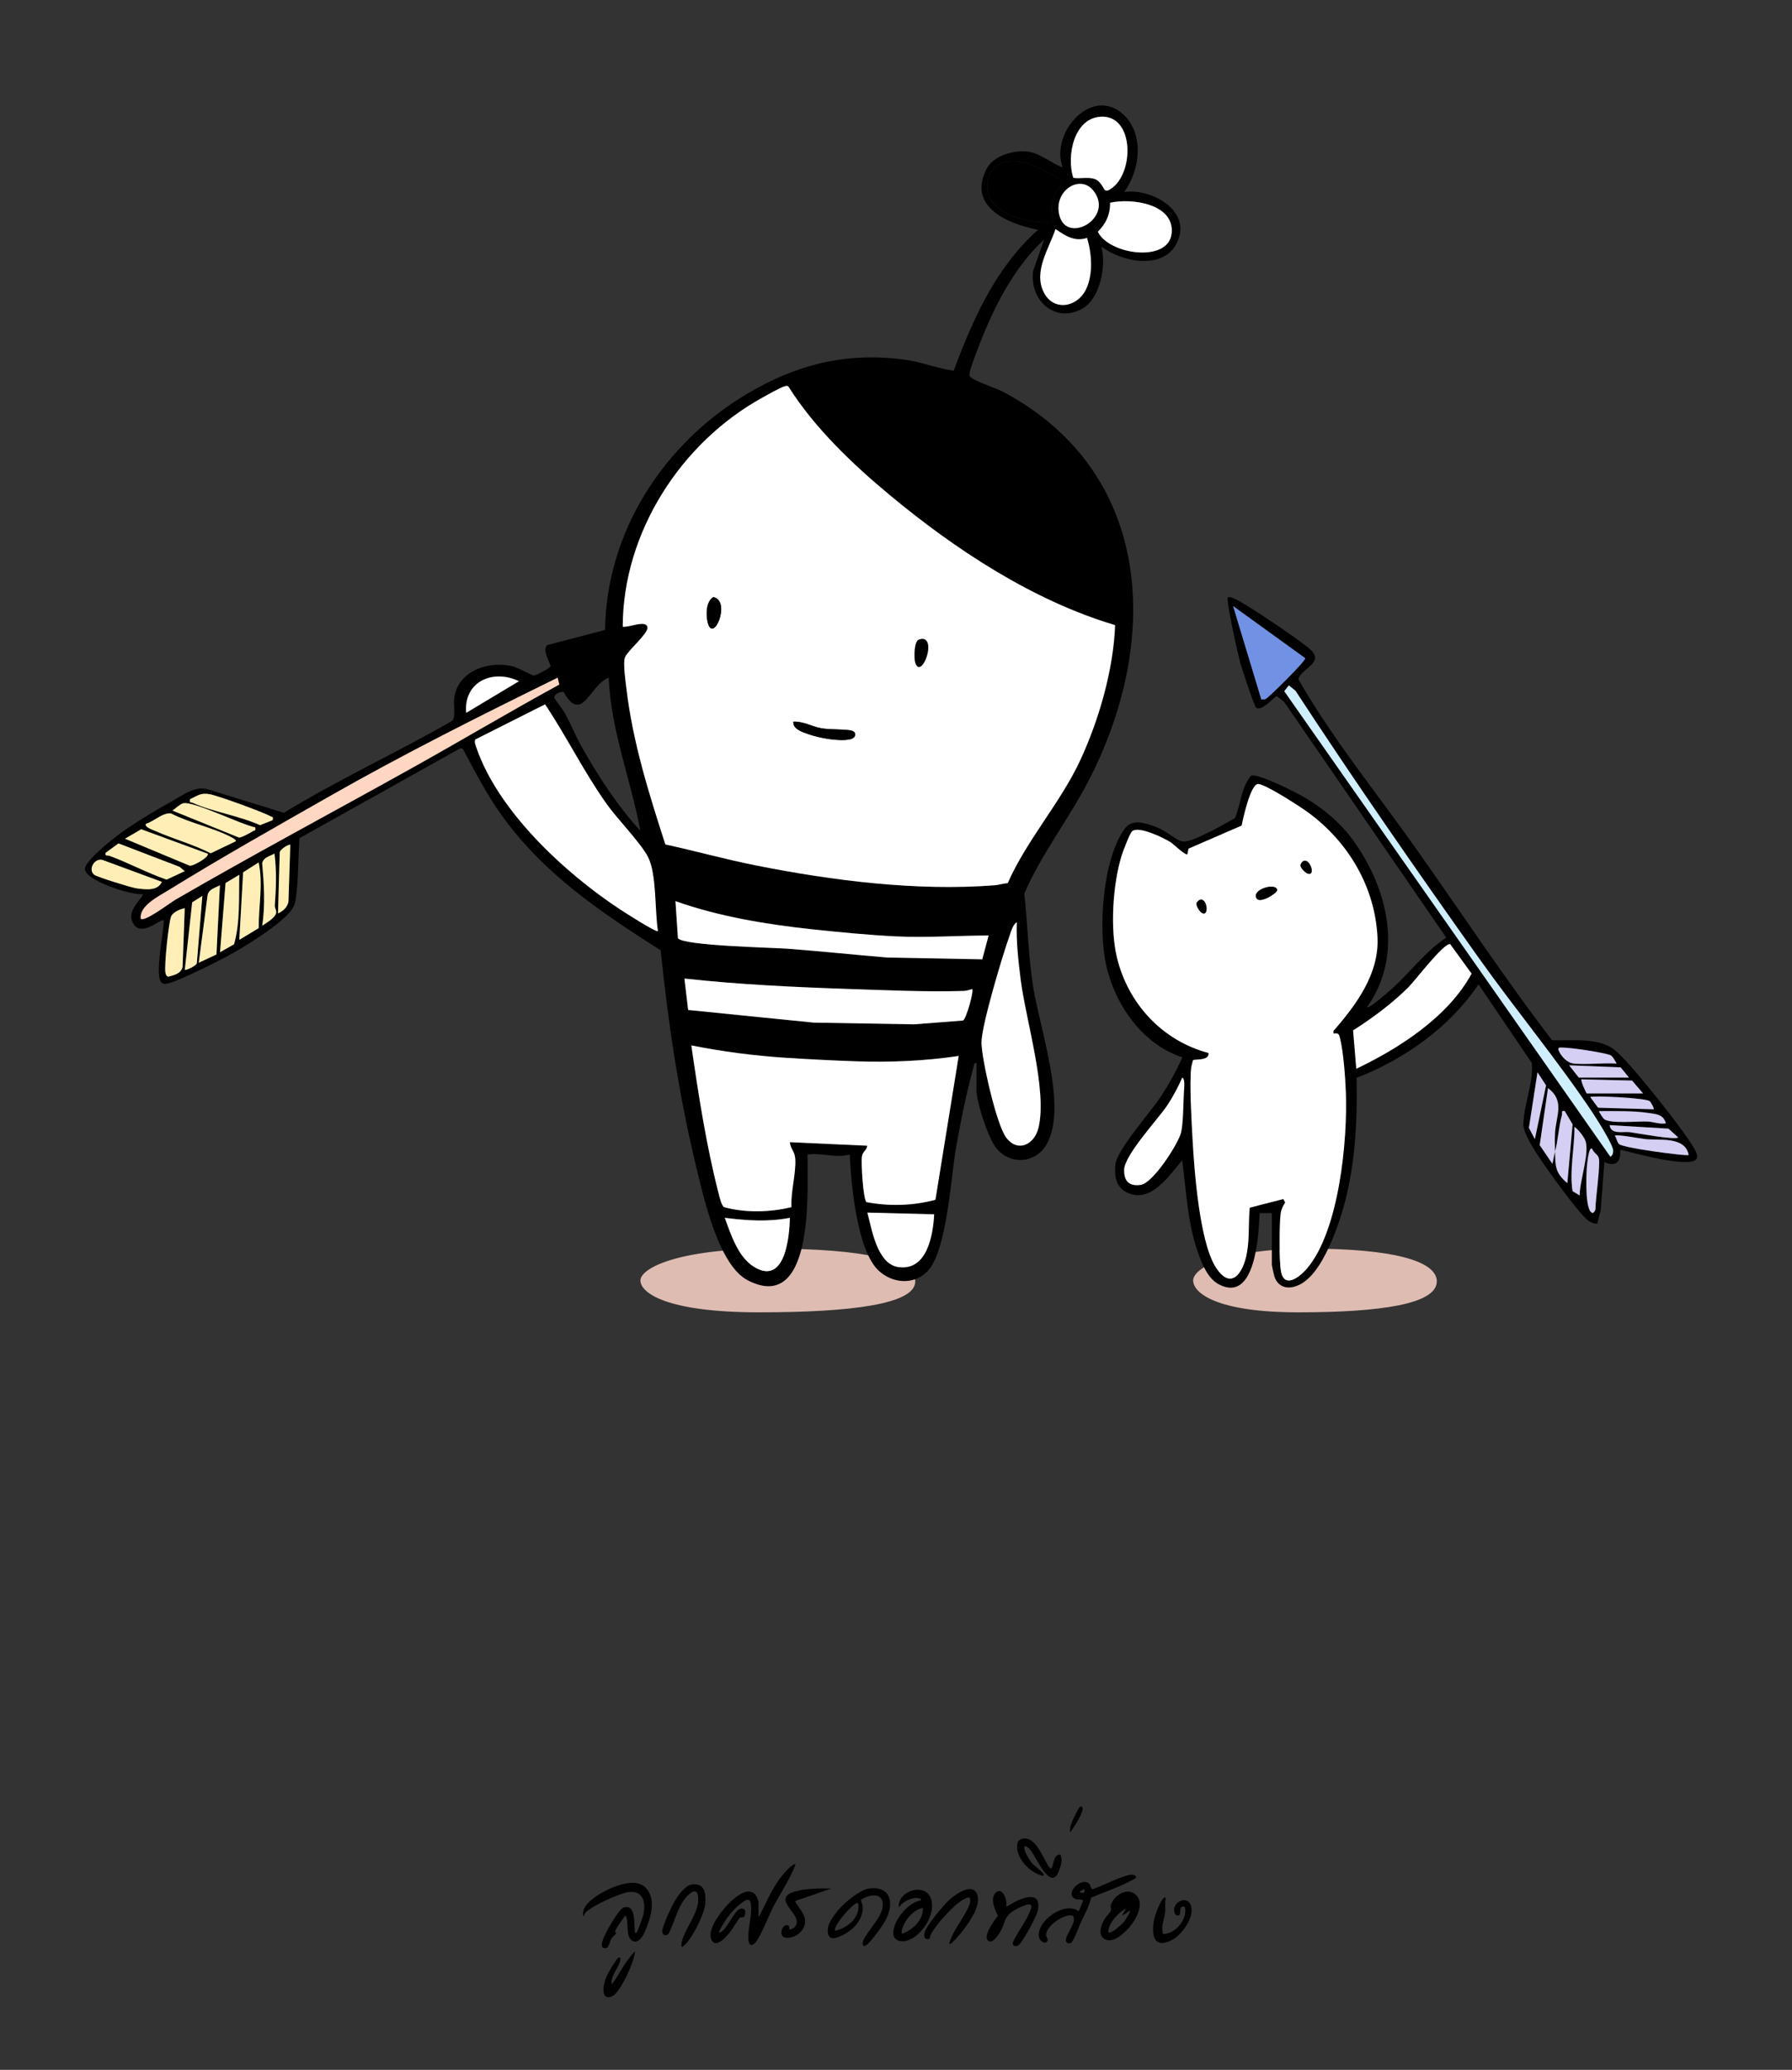 <?xml version="1.0" encoding="UTF-8"?>
<svg id="Layer_1" xmlns="http://www.w3.org/2000/svg" version="1.1" viewBox="0 0 259.39 299.63">
  <rect x="0" y="0" width="259.39" height="299.63" fill="#333333" stroke="none"/>
  <!-- Generator: Adobe Illustrator 29.8.2, SVG Export Plug-In . SVG Version: 2.1.1 Build 3)  -->
  <defs>
    <style>
      .st0 {
        fill: #d4cff3;
      }

      .st1 {
        fill: #fff;
      }

      .st2 {
        fill: #ffd7c2;
      }

      .st3 {
        fill: #dfbcb2;
      }

      .st4 {
        fill: #7191e4;
      }

      .st5 {
        fill: #ffefb7;
      }

      .st6 {
        fill: #cfefff;
      }
    </style>
  </defs>
  <g>
    <path class="st3" d="M207.97,185.51c0,3.26-8.14,4.46-20.04,4.46s-15.22-2.83-15.22-4.61,4.83-4.61,16.74-4.61,18.53,1.71,18.53,4.76Z"/>
    <path class="st3" d="M132.48,185.51c0,3.26-9.18,4.46-22.61,4.46s-17.17-2.83-17.17-4.61,5.45-4.61,18.88-4.61,20.9,1.71,20.9,4.76Z"/>
    <g>
      <path d="M141.32,153.88c-.37-.06-.36.45-.43.71-.99,3.53-1.86,7.87-2.5,11.51-.76,4.29-1.31,15.09-4.18,17.97-1.99,1.99-5.04,1.71-7.02-.13-3.14-2.91-4.02-12.65-4.19-16.82-2,.58-4.05-.28-6.11,0,0,4.1.16,8.23-.58,12.28-.81,4.48-2.87,8.64-8.08,5.93-4.28-2.22-6.42-12.15-7.52-16.68-2.46-10.21-4-20.63-5.08-31.08-8.73-5.57-16.87-11.01-23-19.53-2.17-3.02-3.89-6.37-5.64-9.65l-.34-.08-23.29,13.01c-.22,2.88-.14,6.13-.58,8.97-.09.61-.25.94-.6,1.43-1.5,2.13-7.06,5.53-9.48,6.81-1.45.77-6.94,3.52-8.21,3.77-.35.07-.69.23-1.04,0-1.2-.82.3-7.51.26-9.06-.39-.41-3.68,2.97-4.65-.08-.51-1.6,1.9-3.48,1.59-3.74-1.58.23-8.36-1.96-8.35-3.64,0-1.2,4.12-4.43,5.22-5.22,2.2-1.59,5.16-3.36,7.55-4.68,1.53-.85,3.17-2.16,5.02-1.62l11,3.4c7.91-4.83,16.34-8.7,24.38-13.32.52-.58.15-2.38.27-3.29.53-3.99,5.11-5.49,8.59-4.56.61.16,2.77,1.32,2.93,1.31.32-.03,2.36-1.04,2.43-1.39-.17-.76-1.26-2.38-.48-3.03l8.37-2.19c.19-14.22,8.48-26.98,20.49-34.14,7.17-4.27,14.26-6.08,22.67-5.02,2.5.32,4.89,1.29,7.3,1.64,2.82-7.52,6.09-14.96,12.21-20.4-4.31-.86-10.22-3.26-7.48-8.76,1-2.01,3.95-2.82,6.06-2.55,1.76.23,3.34,1.69,4.98,2.27-1.84-5,4.24-11.88,8.8-7.65,3.07,2.86,2.41,8.06.12,11.21,4.06-.56,9.97,2.83,7.58,7.46-2.02,3.9-7.94,2.68-10.89.44.75,2.73-.17,7.61-2.82,9.03-4.02,2.15-7.64-1.4-7.05-5.52l1.59-4.52c-4.04,3.7-6.85,8.97-8.9,14.01-.37.91-1.93,4.83-1.91,5.49,0,.26.05.33.25.49.81.63,3.65,1.52,4.76,2.12,21.78,11.73,22.65,36.17,12.18,56.33-2.87,5.52-6.76,10.49-9.25,16.22.48,4.45.58,8.98,1.26,13.4.93,6.04,5.06,17.53,1.96,22.92-1.61,2.79-5.28,3.03-7.3.51-1.16-1.44-2.84-6.6-2.84-8.36v-3.95ZM23.43,127.65l-8.62-3.18c-1.21-.25-2.1,1.48-1.13,2.18.45.32,5.39,1.86,6.13,1.95,1.28.16,3.02.42,3.63-.95ZM26.74,126.11l-.76-.63-8.84-3.39-1.86,1.36c-.12.56.24.33.56.44,2.81,1.02,5.43,2.47,8.26,3.44l2.63-1.22ZM30.05,123.57l-9.61-3.53-2.35,1.37,9.35,3.9c.47.14,3-1.32,2.61-1.74ZM80.72,98.1c-11.09,5.45-22.18,11-32.92,17.11-7.64,4.35-15.88,9-23.33,13.6-1.46.9-4.38,2.32-4.09,4.18.52.54,4.26-2.31,5.01-2.75,11.18-6.49,22.57-12.56,33.86-18.85,7.27-4.05,14.42-8.31,21.71-12.3l-.24-.99ZM21.14,119.24c-.38.45,1.08.94,1.35,1.06,2.62,1.16,5.44,1.91,8,3.22l3.63-1.74c.12-.17-.42-.47-.59-.56-2.58-1.39-6.11-2.08-8.78-3.47-1.21-.16-2.47,1.16-3.62,1.49ZM26.74,131.47c-.64.08-1.76.6-1.98,1.2-.36.98-1,7.1-.82,8.09.05.29.11.49.4.62.83-.22,1.89-.44,2.09-1.44l.31-8.48ZM36.93,119.75c-1.96-.36-8.98-3.87-10.44-3.47-.43.12-1.12.77-1.52,1.05l9.62,3.9c.32.06,1.68-.69,2.02-.92.25-.16.45.03.33-.57ZM29.29,129.68l-1.48.94-1.07,9.76c.14.15,1.64-.58,1.74-.93l.8-9.77ZM27.51,115.68c-.11.65.06.39.35.53,2.93,1.33,6.77,1.88,9.77,3.25l1.84-.73c.11-.58-.04-.4-.32-.56-1.14-.63-7.51-2.95-8.77-3.19-1.34-.25-1.75.21-2.87.71ZM31.83,128.15c-.66.37-1.59.55-1.77,1.41l-1.28,9.8,2.56-1.19.5-10.02ZM34.64,126.63l-1.99,1.19-.8,10.02,2.03-1.15c.91-3.18.68-6.75.76-10.06ZM37.44,124.84l-2.25,1.44-.55,9.77,2.81-1.7c-.03-3.16.66-6.37-.01-9.51ZM39.73,123.57c-.65.37-1.62.55-1.78,1.41.26,3,.47,6.05,0,9.03.58-.39,1.97-1.18,2.03-1.91.03-.33-.23-.7-.2-1.01.18-2.6.28-4.9-.05-7.51ZM42.02,122.3c-.16-.18-1.6.72-1.53,1.14l-.25,8.79c.71-.33,1.33-.86,1.51-1.67l.27-8.26ZM75.12,98.61c-3.77-1.81-8.03.06-7.64,4.58l7.64-4.58ZM68.79,107.05c-.15.42.04.79.17,1.17,3.17,9.23,12.79,18.12,20.7,23.35.58.38,5.34,3.47,5.58,3.2-.48-2.83-.17-8.19-1.42-10.68-1.02-2.03-4.48-5.56-6.02-7.73-3.27-4.62-5.76-9.7-8.9-14.41l-10.11,5.09ZM88.11,98.1c-2.75,1.03-3.86,6.82-6.53,2.06-.38-.11-1.46.35-1.35.85.03.13,1.3,1.79,1.56,2.27.88,1.6,1.56,3.34,2.46,4.93,2.39,4.2,5.17,8.51,8.44,12.05-1.38-7.42-4.27-14.52-4.58-22.16ZM161.41,90.49c-11.92-3.55-23.17-10.98-32.68-18.88-5.32-4.43-10.82-9.68-14.52-15.53-.2-.32-.35-.22-.64-.15-.6.15-2.54,1.26-3.22,1.64-11.78,6.5-20.16,19.52-20.2,33.15.89.15,3.48-1.07,3.58.13.08.92-3,3.44-3.28,4.38-.26.88.11,3.44.24,4.5.92,7.74,3.25,15.15,5.63,22.51,4.38.95,8.73,2.17,13.13,3.04,11.13,2.21,23.21,3.75,34.55,2.87.62-.05,1.24-.28,1.87-.3,2.77-6.29,7.67-11.67,10.53-17.86,2.7-5.84,4.78-13.06,5.02-19.5ZM97.78,130.45l.36,5.36c.75,1.09,13.67,1.35,15.8,1.52,4.83.37,9.67.88,14.51,1.28l13.74.26.92-3.45c-4.43.01-8.95.34-13.38.13-3.81-.18-8.39-.62-12.21-1.03-6.58-.71-13.51-1.85-19.73-4.07ZM99.06,141.65l.54,4.55,18.16,1.83,14.54.25,7.08-.55c.47-.16,1.69-4.58,1.3-4.55-.42.14-.81.26-1.26.27-5.44.15-10.9-.1-16.3-.28-8.04-.27-16.08-.64-24.07-1.52ZM100.08,151.33c1.02,7.08,2.16,14.47,3.94,21.4.13.51.4,1.75.79,2.01,3.07.85,6.68.76,9.76,0-.13-2.19.69-4.87.55-6.99-.07-1.15-.69-1.4-.78-2.41l11.2.51c-.07.76-.66.74-.78,1.64-.11.85.18,6.18.68,6.53,3.33.62,6.69.52,9.97-.34l3.37-20.82c-4.93.73-9.91.94-14.9.77-3.2-.11-6.98-.3-10.18-.51-4.57-.3-9.13-.9-13.61-1.79ZM114.33,176.29c-3.23.62-6.18.4-9.42,0,.9,2.42,1.91,5.64,4.24,7.09,4.42,2.73,5.14-4.21,5.18-7.09ZM125.54,175.53c.66,2.45,1.39,7.4,4.47,7.88,4.13.64,5.05-4.52,5.2-7.62l-9.68-.25ZM147.18,133.5c-.55.34-.81,1.31-1.02,1.9-1.01,2.82-4.11,13.03-4.08,15.55s2.18,11.94,3.59,13.75c1.72,2.21,4.08.97,4.66-1.45,1.31-5.45-1.85-15.61-2.59-21.51-.34-2.74-.65-5.48-.55-8.24ZM152.53,32.14c-.58-2.22-.32-3.84,1.24-5.52.14-.87-4.43-2.8-5.3-3.02-2.79-.71-5.24-.11-5.56,3.14-.42,4.28,6.38,5.73,9.62,5.4ZM152.78,33.16c-.92,2.8-3.13,6.05-1.76,9.01s4.95,2.34,6.21-.36c1.02-2.18.8-5.12.12-7.38-1.8.6-3.14-.3-4.57-1.28ZM153.35,31.19c1.11,4.28,8.04.29,4.89-3.62-1.94-2.41-5.81.07-4.89,3.62ZM159.94,27.52c.31.18.61-.04.87-.21,3.35-2.22,3.37-10.44-1.26-10.43-4.11.01-5.22,5.7-4.2,8.85.99.17,2.05-.15,3.03.15.94.29,1.39,1.55,1.55,1.63ZM160.68,29.35c.04,1.65-.6,3.06-1.77,4.19,1.56,3.32,10.21,4.52,10.68.26s-5.8-5.16-8.91-4.45Z"/>
      <path d="M184.1,175.6h-1.78c-.12,3.11-.58,13.08-5.87,10.33-1.58-.82-2.39-2.82-2.97-4.41-1.59-4.34-1.75-9.03-2.36-13.56-1.9,2.21-4.48,6.24-7.89,4.71-1.7-.76-1.95-2.37-1.78-4.08.22-2.18,5.13-7.61,6.63-9.93,1.15-1.78,2.21-3.65,3.06-5.6-5.77-1.88-9.78-7.65-11.04-13.42-1.14-5.23-.52-15.18,2.68-19.65,1.11-1.54,2.93-.86,4.53-.29,1.29.46,2.6,1.66,3.59,2.04.91.35,2.65-.6,3.51-.99,1.54-.69,2.88-1.52,4.36-2.33.83-1.99.89-4.42,2.3-6.12.93-.45,6.66,2.47,7.8,3.15,2.74,1.63,5.14,3.63,7.02,6.23,5.04,6.98,7.32,16.63,1.98,24.12.28.26,2.93-2.08,3.31-2.41,2.83-2.45,5.02-5.59,8.16-7.66l-23.45-34.11-1.11-.88c-.6.45-2.18,2.21-2.93,1.73-.29-.18-2.08-5.67-2.31-6.48-.32-1.15-2.13-9.18-1.8-9.53.36-.08.63.08.94.2,1.3.47,10.47,6.64,11.28,7.64,1.43,1.76-1.49,2.42-2.04,4,4.94,8.64,11.29,16.39,17.02,24.5,6.55,9.27,12.81,18.76,19.71,27.78,2.84.13,6.59-.47,8.98,1.34,2.18,1.66,9.24,10.67,10.93,13.26,1.14,1.74,2.13,3.18-.99,3.03-2.73-.13-6.36-1.13-9.05-1.78.15,1.71-.62,2.57-2.29,1.78l-.53,6.98-.49,1.93c-.5.06-.86-.13-1.26-.39-1.11-.75-4.6-5.54-5.57-6.91-1.05-1.49-3.92-5.43-3.88-7.07.08-2.92,1.48-5.95,1.23-8.87l-7.71-11.38c-4.23,6.23-10.68,10.82-17.66,13.53.17,8.23-.42,16.5-3.81,24.08-.85,1.9-2.04,4.18-3.74,5.43-1.54,1.13-3.64,1.31-4.34-.75-.06-.18-.37-1.58-.37-1.66v-7.51ZM171.88,123.64c-.28.27-2.03-1.47-2.46-1.74-.99-.62-4.63-2.41-5.56-1.57-.33.3-1.34,2.95-1.53,3.56-1.26,4.13-1.67,10.51-.67,14.68,1.6,6.69,6.58,12.08,13.27,13.85.12,1.18-1.99.84-2.26,1.05-.08.37-.21.76-.26,1.14-.26,2.31.07,7.88.21,10.42.24,4.38,1.09,14.6,3.22,18.17,2.24,3.75,4.1,1.2,4.65-1.91.38-2.14.18-4.33.4-6.48l4.86-1.25.27.51c-.35.53-.58,1-.66,1.64-.2,1.63-.2,6.53.03,8.13.4,2.79,2.64,1.11,3.79-.24,4.65-5.45,5.88-18.53,5.62-25.47-.08-2.12-.34-5.82-.84-7.83-.16-.65-.2-.78-.95-.7v-.38c3.29-3.77,6.62-8.24,6.38-13.51-.34-7.3-4.21-13.8-9.96-18.05-1.2-.88-6.1-4.06-7.28-4.18-1.11-.11-2.22,4.98-2.42,6.02l-7.69,3.34-.16.79ZM171.12,155.99c-.58,1.35-1.37,2.83-2.19,4.05-1.39,2.07-6.2,7.17-6.22,9.32-.02,1.63.74,2.4,2.4,2.16,1.78-.26,5.31-5.76,5.8-7.45.38-1.27.36-4.56.46-6.16.03-.41.19-1.74-.26-1.92ZM178.5,87.74l4.08,13.5c.2,0,.4.03.6-.04.39-.13,5.84-5.51,5.76-5.92l-10.43-7.54ZM185.9,100.05l47.21,67.4c.34-.24.4-.48.4-.89,0-.83-2.35-4.53-2.96-5.46-5.05-7.58-11.2-14.98-16.51-22.45-9.06-12.74-17.97-25.58-26.52-38.67l-.96-.77-.65.84ZM195.86,149.16l.46,5.55c6.29-3.01,13.33-7.56,16.69-13.77l-3.1-4.27c-.93-.19-5.08,5.29-6.04,6.24-2.38,2.37-5.18,4.44-8.01,6.25ZM222.55,155.22l-1.24,8.04.86,1.64,1.62-7.78-1.24-1.9ZM225.09,166.69c-.02-.88-.04-1.79,0-2.67.12-2.44,1.48-4.66-1.02-6.5l-1.2,8.25,1.84,2.7.38-1.78c.05,2.14,0,3.07,1.78,4.58l.76-8.52-1.14-1.92c-.58-.11-.32.26-.41.6-.47,1.73-.57,3.74-.99,5.26ZM227.77,153.95c1.99.18,4.22-.13,6.24,0-.24-.35-.55-1.08-.94-1.23-1.03-.38-5.66-1.07-6.82-1.08-.31,0-.83-.12-.64.39.32.83,1.24,1.83,2.16,1.91ZM235.79,155.99l-1.2-1.48-7.46-.3,1.4,1.78h7.26ZM227.9,163.12c.03,3.04-.76,6.36-.27,9.31l1.03.62c-.03-2.04,1.53-6.31.78-8.04-.23-.53-1.03-1.55-1.54-1.89ZM229.68,158.28h8.15l-1.59-1.86-7.32-.18c-.17.17.67,1.98.76,2.04ZM230.8,166.83c-.15-.15-.25-.34-.36-.53-.51-.42-.75,2.57-.78,3.05-.06,1-.26,6.18.9,6.25.46-.31.36-.67.39-1.13.14-1.93.49-4.3.52-6.12.01-.94-.14-.98-.68-1.51ZM238.77,159.38c-.55-.44-8.23-.84-8.58-.58l1.14,1.54,8.03.23c.14-.15-.43-1.08-.58-1.2ZM241.13,162.61c-.39-1.29-1.28-1.32-2.45-1.49-2.34-.35-4.86-.27-7.23-.28-.06.05.55,1.01.74,1.16.87.7,4.85.29,6.27.35.87.04,1.74.43,2.66.26ZM232.99,162.87c.19,1.42,1.96.89,2.92,1.02,1.01.13,6.66,1.18,7,.76l-1.4-1.27-8.52-.51ZM244.44,167.19c-.5-2.71-4.21-2.09-6.23-2.29-.72-.07-4.14-.74-4.46-.5.25.34.36,1.1.7,1.27.87.46,5.33,1.07,6.6,1.23.49.06,3.26.42,3.4.29Z"/>
      <path class="st1" d="M161.41,90.49c-.24,6.43-2.32,13.66-5.02,19.5-2.86,6.19-7.76,11.57-10.53,17.86-.63.02-1.25.25-1.87.3-11.34.87-23.42-.66-34.55-2.87-4.4-.87-8.75-2.09-13.13-3.04-2.38-7.36-4.71-14.77-5.63-22.51-.13-1.06-.5-3.62-.24-4.5.28-.94,3.35-3.46,3.28-4.38-.1-1.2-2.69.02-3.58-.13.03-13.63,8.42-26.65,20.2-33.15.68-.38,2.63-1.49,3.22-1.64.29-.07.44-.18.64.15,3.7,5.85,9.2,11.11,14.52,15.53,9.5,7.91,20.76,15.33,32.68,18.88ZM102.42,90.02c.77,3.38,3.49-3.08.83-3.58-1.06.65-1.08,2.5-.83,3.58ZM114.84,104.47c-.07,1.08,1.3,1.49,2.15,1.79,1.54.55,4.53,1.13,6.11.74.83-.2.94-1,.23-1.22-.82-.26-3.24-.13-4.47-.37-1.37-.26-2.61-1.01-4.01-.95Z"/>
      <path class="st1" d="M100.08,151.33c4.48.9,9.05,1.49,13.61,1.79,3.21.21,6.98.4,10.18.51,5,.17,9.97-.04,14.9-.77l-3.37,20.82c-3.28.87-6.64.96-9.97.34-.5-.36-.79-5.68-.68-6.53.12-.9.7-.88.78-1.64l-11.2-.51c.09,1.01.7,1.26.78,2.41.14,2.12-.68,4.8-.55,6.99-3.08.76-6.69.85-9.76,0-.39-.27-.66-1.5-.79-2.01-1.78-6.93-2.92-14.32-3.94-21.4Z"/>
      <path class="st1" d="M68.79,107.05l10.11-5.09c3.14,4.71,5.62,9.79,8.9,14.41,1.54,2.17,5,5.7,6.02,7.73,1.25,2.48.94,7.85,1.42,10.68-.24.26-5-2.82-5.58-3.2-7.91-5.23-17.54-14.12-20.7-23.35-.13-.38-.32-.75-.17-1.17Z"/>
      <path class="st1" d="M99.06,141.65c7.99.88,16.03,1.25,24.07,1.52,5.4.18,10.86.43,16.3.28.45-.01.84-.14,1.26-.27.39-.02-.84,4.4-1.3,4.55l-7.08.55-14.54-.25-18.16-1.83-.54-4.55Z"/>
      <path class="st1" d="M97.78,130.45c6.23,2.22,13.15,3.36,19.73,4.07,3.82.41,8.4.85,12.21,1.03,4.44.21,8.96-.12,13.38-.13l-.92,3.45-13.74-.26c-4.83-.4-9.67-.92-14.51-1.28-2.13-.16-15.05-.42-15.8-1.52l-.36-5.36Z"/>
      <path class="st1" d="M147.18,133.5c-.1,2.76.21,5.5.55,8.24.74,5.9,3.9,16.06,2.59,21.51-.58,2.41-2.95,3.65-4.66,1.45-1.4-1.8-3.56-11.33-3.59-13.75s3.07-12.73,4.08-15.55c.21-.59.47-1.57,1.02-1.9Z"/>
      <path class="st2" d="M80.72,98.1l.24.99c-7.29,3.99-14.44,8.25-21.71,12.3-11.29,6.29-22.67,12.36-33.86,18.85-.76.44-4.49,3.29-5.01,2.75-.28-1.86,2.64-3.28,4.09-4.18,7.44-4.6,15.69-9.25,23.33-13.6,10.74-6.12,21.83-11.66,32.92-17.11Z"/>
      <path d="M152.53,32.14c-3.24.33-10.04-1.12-9.62-5.4.32-3.25,2.77-3.85,5.56-3.14.88.22,5.44,2.15,5.3,3.02-1.56,1.68-1.83,3.3-1.24,5.52Z"/>
      <path class="st1" d="M159.94,27.52c-.15-.09-.61-1.35-1.55-1.63-.98-.3-2.04.02-3.03-.15-1.03-3.15.09-8.84,4.2-8.85,4.63-.01,4.61,8.21,1.26,10.43-.26.17-.56.39-.87.21Z"/>
      <path class="st1" d="M152.78,33.16c1.44.98,2.77,1.88,4.57,1.28.68,2.26.9,5.2-.12,7.38-1.26,2.7-4.81,3.36-6.21.36s.83-6.21,1.76-9.01Z"/>
      <path class="st1" d="M160.68,29.35c3.11-.71,9.38.15,8.91,4.45s-9.11,3.06-10.68-.26c1.17-1.13,1.81-2.54,1.77-4.19Z"/>
      <path class="st1" d="M125.54,175.53l9.68.25c-.16,3.1-1.07,8.26-5.2,7.62-3.08-.48-3.81-5.42-4.47-7.88Z"/>
      <path class="st1" d="M114.33,176.29c-.04,2.88-.76,9.82-5.18,7.09-2.33-1.44-3.35-4.66-4.24-7.09,3.24.39,6.19.62,9.42,0Z"/>
      <path class="st5" d="M21.14,119.24c1.15-.33,2.41-1.64,3.62-1.49,2.67,1.39,6.19,2.08,8.78,3.47.17.09.7.38.59.56l-3.63,1.74c-2.56-1.31-5.38-2.06-8-3.22-.28-.12-1.73-.61-1.35-1.06Z"/>
      <path class="st1" d="M153.35,31.19c-.92-3.55,2.95-6.03,4.89-3.62,3.15,3.91-3.78,7.9-4.89,3.62Z"/>
      <path class="st5" d="M37.44,124.84c.67,3.13-.02,6.34.01,9.51l-2.81,1.7.55-9.77,2.25-1.44Z"/>
      <path class="st5" d="M30.05,123.57c.39.41-2.14,1.88-2.61,1.74l-9.35-3.9,2.35-1.37,9.61,3.53Z"/>
      <path class="st5" d="M26.74,126.11l-2.63,1.22c-2.83-.97-5.46-2.42-8.26-3.44-.32-.12-.68.11-.56-.44l1.86-1.36,8.84,3.39.76.63Z"/>
      <path class="st5" d="M34.64,126.63c-.08,3.31.14,6.88-.76,10.06l-2.03,1.15.8-10.02,1.99-1.19Z"/>
      <path class="st5" d="M36.93,119.75c.13.59-.08.41-.33.57-.34.22-1.7.98-2.02.92l-9.62-3.9c.4-.28,1.1-.93,1.52-1.05,1.46-.4,8.48,3.11,10.44,3.47Z"/>
      <path class="st5" d="M31.83,128.15l-.5,10.02-2.56,1.19,1.28-9.8c.18-.85,1.11-1.04,1.77-1.41Z"/>
      <path class="st5" d="M23.43,127.65c-.61,1.37-2.35,1.11-3.63.95-.73-.09-5.68-1.63-6.13-1.95-.97-.7-.08-2.43,1.13-2.18l8.62,3.18Z"/>
      <path class="st5" d="M26.74,131.47l-.31,8.48c-.2,1-1.26,1.22-2.09,1.44-.29-.13-.35-.33-.4-.62-.18-.99.46-7.11.82-8.09.22-.6,1.34-1.12,1.98-1.2Z"/>
      <path class="st5" d="M27.51,115.68c1.12-.5,1.53-.96,2.87-.71,1.26.24,7.63,2.56,8.77,3.19.29.16.43-.02.32.56l-1.84.73c-3-1.37-6.83-1.92-9.77-3.25-.3-.13-.46.12-.35-.53Z"/>
      <path class="st1" d="M75.12,98.61l-7.64,4.58c-.4-4.52,3.87-6.39,7.64-4.58Z"/>
      <path class="st5" d="M39.73,123.57c.33,2.61.23,4.91.05,7.51-.02.31.23.68.2,1.01-.06.73-1.45,1.53-2.03,1.91.47-2.98.26-6.03,0-9.03.16-.86,1.13-1.04,1.78-1.41Z"/>
      <path class="st5" d="M29.29,129.68l-.8,9.77c-.1.35-1.6,1.08-1.74.93l1.07-9.76,1.48-.94Z"/>
      <path class="st5" d="M42.02,122.3l-.27,8.26c-.18.81-.8,1.34-1.51,1.67l.25-8.79c-.07-.43,1.37-1.33,1.53-1.14Z"/>
      <path class="st1" d="M171.88,123.64l.16-.79,7.69-3.34c.2-1.04,1.31-6.13,2.42-6.02,1.19.12,6.09,3.3,7.28,4.18,5.75,4.25,9.62,10.75,9.96,18.05.24,5.27-3.08,9.74-6.37,13.51v.38c.74-.08.78.04.95.7.5,2,.76,5.71.84,7.83.26,6.95-.97,20.02-5.62,25.47-1.15,1.35-3.39,3.03-3.79.24-.23-1.61-.23-6.5-.03-8.13.08-.64.31-1.11.66-1.64l-.27-.51-4.86,1.25c-.22,2.15-.02,4.34-.4,6.48-.55,3.12-2.41,5.67-4.65,1.91s-2.98-13.79-3.22-18.17c-.14-2.55-.48-8.12-.21-10.42.04-.38.18-.76.26-1.14.26-.21,2.38.13,2.26-1.05-6.7-1.77-11.67-7.16-13.27-13.85-1-4.17-.59-10.55.67-14.68.19-.61,1.19-3.27,1.53-3.56.94-.84,4.58.96,5.56,1.57.43.27,2.18,2.01,2.46,1.74ZM181.81,129.88c.34,1.16,3.05-.59,3.05-1.01-.02-1.1-3.42-.26-3.05,1.01Z"/>
      <path class="st1" d="M195.86,149.16c2.83-1.81,5.63-3.88,8.01-6.25.96-.95,5.1-6.43,6.04-6.24l3.1,4.27c-3.36,6.21-10.4,10.77-16.69,13.77l-.46-5.55Z"/>
      <path class="st6" d="M185.9,100.05l.65-.84.96.77c8.55,13.08,17.47,25.93,26.52,38.67,5.31,7.47,11.46,14.88,16.51,22.45.62.93,2.97,4.64,2.96,5.46,0,.4-.06.65-.4.89l-47.21-67.4Z"/>
      <path class="st4" d="M178.5,87.74l10.43,7.54c.08.41-5.36,5.79-5.76,5.92-.2.06-.4.05-.6.04l-4.08-13.5Z"/>
      <path class="st1" d="M171.12,155.99c.45.18.29,1.51.26,1.92-.1,1.6-.09,4.88-.46,6.16-.5,1.68-4.02,7.19-5.8,7.45-1.66.24-2.42-.53-2.4-2.16.02-2.14,4.82-7.25,6.22-9.32.82-1.22,1.61-2.7,2.19-4.05Z"/>
      <path class="st0" d="M225.09,166.69l-.38,1.78-1.84-2.7,1.2-8.25c2.5,1.84,1.14,4.05,1.02,6.5-.05.88-.02,1.79,0,2.67.42-1.52.52-3.52.99-5.26.09-.34-.17-.71.41-.6l1.14,1.92-.76,8.52c-1.78-1.51-1.73-2.45-1.78-4.58Z"/>
      <path class="st0" d="M244.44,167.19c-.14.13-2.91-.23-3.4-.29-1.26-.16-5.73-.78-6.6-1.23-.34-.18-.45-.93-.7-1.27.32-.23,3.74.43,4.46.5,2.03.2,5.73-.42,6.23,2.29Z"/>
      <path class="st0" d="M229.68,158.28c-.09-.06-.94-1.87-.76-2.04l7.32.18,1.59,1.86h-8.15Z"/>
      <path class="st0" d="M227.9,163.12c.52.34,1.31,1.36,1.54,1.89.75,1.73-.82,6-.78,8.04l-1.03-.62c-.49-2.95.3-6.27.27-9.31Z"/>
      <path class="st0" d="M227.77,153.95c-.92-.08-1.85-1.08-2.16-1.91-.19-.51.33-.39.64-.39,1.16,0,5.79.69,6.82,1.08.39.14.7.87.94,1.23-2.02-.13-4.25.18-6.24,0Z"/>
      <polygon class="st0" points="235.79 155.99 228.53 155.99 227.13 154.21 234.59 154.51 235.79 155.99"/>
      <path class="st0" d="M241.13,162.61c-.92.17-1.79-.23-2.66-.26-1.42-.06-5.4.35-6.27-.35-.19-.15-.8-1.12-.74-1.16,2.37.01,4.88-.07,7.23.28,1.17.18,2.06.21,2.45,1.49Z"/>
      <path class="st0" d="M230.8,166.83c.53.53.69.57.68,1.51-.03,1.82-.38,4.19-.52,6.12-.03.46.07.82-.39,1.13-1.16-.07-.96-5.24-.9-6.25.03-.48.27-3.47.78-3.05.11.19.2.38.36.53Z"/>
      <path class="st0" d="M238.77,159.38c.15.12.72,1.05.58,1.2l-8.03-.23-1.14-1.54c.35-.26,8.03.14,8.58.58Z"/>
      <polygon class="st0" points="222.55 155.22 223.79 157.12 222.17 164.9 221.31 163.26 222.55 155.22"/>
      <path class="st0" d="M232.99,162.87l8.52.51,1.4,1.27c-.35.42-6-.62-7-.76-.97-.13-2.74.4-2.92-1.02Z"/>
      <path d="M114.84,104.47c1.4-.07,2.64.69,4.01.95,1.24.23,3.65.11,4.47.37.71.22.6,1.02-.23,1.22-1.58.38-4.56-.19-6.11-.74-.85-.31-2.22-.71-2.15-1.79Z"/>
      <path d="M102.42,90.02c-.25-1.08-.23-2.93.83-3.58,2.66.51-.06,6.96-.83,3.58Z"/>
      <path d="M133.79,92.52c1.62.68-.57,5.86-1.32,3.37-.19-.65-.16-2.9.45-3.26,0,0,.49-.26.87-.1Z"/>
      <path d="M181.81,129.88c-.37-1.27,3.03-2.12,3.05-1.01,0,.42-2.71,2.17-3.05,1.01Z"/>
      <path d="M188.61,124.67c.99-.6,1.93,2.24.66,1.79-.33-.12-1.16-.88-1.02-1.31,0,0,.13-.34.36-.48Z"/>
      <path d="M173.68,130.25c1.09-.37,1.4,2.6.26,1.89-.3-.18-.94-1.11-.71-1.5,0,0,.2-.3.45-.39Z"/>
    </g>
  </g>
  <g>
    <path d="M109.8,277.39c.16-.02.19-.19.25-.3.85-1.67,1.6-3.41,2.68-4.95.44-.62,1.57-2.01,2.24-2.28.13-.05.19.02.15.15-.08.25-.4.89-.53,1.18-.8,1.71-1.88,3.31-2.74,5-.52,1.02-1.94,4.59-2.61,5.13-1.24.99-.91-1.56-.84-2.15.15-1.21.46-2.34.28-3.62-.16-1.14-1.3-.14-1.8.29-1.11.95-2.21,2.49-2.81,3.82.03.11.22.04.3,0,.85-.48,1.71-2.57,2.46-3.16.55-.43,1.16-.26,1.03.53s-.48.37-.74.57c-.3.23-.99,1.5-1.31,1.91-.47.6-2.09,2.62-2.77,1.39-.84-1.52,1.37-4.23,2.38-5.29.86-.9,2.99-2.74,4.01-1.2.12.19.36.76.36.95v2.06Z"/>
    <path d="M93.39,273.21c1.73,1.64.76,4.55-.06,6.45-.29.66-.98,1.77-1.8,1.29-1.03-.59-.46-2.72-.96-3.65-.16,0-1.53,2.04-1.54,2.28,0,.13.19.22.14.33-.05.12-.5.46-.64.67-.31.46-.35,1.41-.88,1.44-1.21.07-.04-2.02.21-2.51.33-.65,1.79-3.16,2.37-3.36,1.94-.67,1.47,2.61,1.7,3.61.02.11.13.07.2,0,.18-.16.9-2.19.98-2.54.37-1.7.11-3.53-2.03-3.34-1.28.12-5.61,2.07-6.38,3.06-.11.14-.1.34-.25.45-.37-1.37,1.25-2.52,2.27-3.16,1.61-1.01,5.07-2.56,6.69-1.03Z"/>
    <path d="M157.68,272.71c.23.24.2.77.48.77,1.47-.52,2.87-1.29,4.35-1.78.38-.13.98-.37,1.37-.33.27.03.71.2.52.5-.05.08-1.55.81-1.79.92-1.52.7-3.13,1.24-4.67,1.91-.32,1.35-.99,2.49-1.55,3.72-.23.51-.96,2.62-1.39,2.83-.18.09-.4.08-.56-.04-.8-.64,1.74-2.98.8-3.93-1.25-.27-3.9,1.59-3.82,2.85.02.26.31.55.22.76-.27.67-1.11.14-1.24-.47-.47-2.29,3.74-5.3,5.75-3.74l.64-1.56c-.38-.31-.87-.01-1.34-.35-1.23-.88,1.2-3.13,2.23-2.08ZM156.9,273.96c.08-.05.17-.41-.04-.49l-.55.35c-.1.24.53.17.59.13Z"/>
    <path d="M121.39,276.43c.8-.96,3.11-2.88,4.34-3.05,3.3-.45,3.74,2.22,2.43,4.64-.36.67-2.38,3.57-3.04,3.69-.18.06-.24-.25-.25-.37-.05-1.12,2.77-3.56,2.91-5.41.16-2.04-1.9-1.75-3.11-.95-.11.17.16.63.18.85.2,1.78-1.06,3.27-2.51,4.1-1.24.71-2.77,1.26-2.49-.89.1-.79,1.02-2,1.54-2.63ZM120.85,279.5c1.46-.3,3.1-1.43,3.37-3.01.03-.19.15-.96-.11-1.01-.51-.1-3.46,3.14-3.26,4.02Z"/>
    <path d="M144.09,274.01c1.08-1.03,1.74,1.15,1.57,1.97.55-.2,1-.58,1.54-.82,1.55-.7,3.47-1.18,3.04,1.33-.15.86-2.01,4.23-2.62,4.91-.23.25-.5.41-.85.26-.08-.05-.17-.24-.18-.33-.05-.37,1.72-3.04,2.03-3.65.18-.37.77-1.48.66-1.83-.04-.12-.13-.15-.25-.17-.53-.08-2.16.76-2.61,1.11-1.06.82-.93,1.48-1.47,2.55-.24.48-1.28,2.24-1.97,1.54s.98-2.95,1.47-3.56c-.45-.83-1.16-2.54-.35-3.31Z"/>
    <path d="M133.31,275.08c.03-.2.02-.16-.12-.23-.81-.35-2.07.23-2.69.78-.18.16-.23.37-.4.45-.17-2.42,3.84-3.64,4.67-1.2.74,2.18-1.34,5.41-3.49,6.05-.86.25-1.97-.02-1.98-1.08-.02-1.84,2.15-4.49,4.02-4.77ZM133.61,276.19c-1.22.18-2.32,1.39-2.8,2.47-.09.21-.52,1.17-.16,1.24,1.57-.62,2.95-1.93,2.96-3.72Z"/>
    <path d="M163.5,278.96c-.77.89-2.45,2.5-3.67,1.7-.99-.65-.39-2.1.09-2.91.19-.31.77-.9.86-1.16.12-.35-.2-.57.21-1.29.64-1.13,2.22-2.03,3.36-1.07,1.44,1.22.11,3.62-.85,4.73ZM162.94,276.39c-.24-.21-1.48,1.1-1.65,1.31-.42.53-.88,1.3-.86,2,.38.38,2.04-1.24,2.31-1.56.09-.11,1.12-1.67.76-1.55-.18.09-.89.75-1.05.6l.5-.8Z"/>
    <path d="M98.65,281.81c-.06-.47.05-.83.2-1.26.62-1.77,2.28-3.77,2.22-5.72s-1.35-.73-2,.12c-1.06,1.39-1.49,3.47-2.32,5.01-.18.2-.48.19-.71.1-.08-.05-.17-.33-.18-.43-.07-.65,1.31-3.58,1.71-4.27.49-.86,1.59-2.47,2.64-2.58,1.86-.2,1.99,1.4,1.86,2.87s-1.91,5.1-3.12,6.02c-.1.08-.13.19-.3.15Z"/>
    <path d="M139.39,279.46c-.34.44-1.35,1.63-1.77,1.9-.15.09-.23.09-.2-.1.04-.29.41-1.05.55-1.36.54-1.11,2.28-3.49,2.44-4.49.17-1.06-.37-.76-1.01-.41-1.37.75-3.98,3.66-4.68,5.06-.17.34-.01.72-.56.64-.44-.07-.4-.6-.33-.93.19-.96,2.86-4.14,3.69-4.85.91-.78,3.32-2.49,3.95-.63.53,1.57-1.13,3.92-2.08,5.16Z"/>
    <path d="M168.77,274.68c-.21.64-.05,1.37-.11,2.05-.1,1.06-.67,2.16-.3,3.23,1.77.03,3.62-2.21,3.13-3.93-.95-.27-.51.99-.78,1.17s-.53.06-.66-.23c-.63-1.49,1.72-2.73,2.3-1.2.65,1.69-1.25,4.3-2.71,5.06-2.96,1.53-3.04-1.34-2.45-3.45.17-.6.78-2.2,1.23-2.59.12-.11.18-.13.35-.1Z"/>
    <path d="M151.99,270.46c.13.02.17,0,.24-.1.32-.48.24-1.93,1.25-1.9.39.7.06,1.71-.22,2.43-1.18,3.05-3.31-2.18-4.1-3.09-.13-.15-.66-.75-.85-.46-.26.41.69,1.87.97,2.24.39.5,1.52,1.26,1.74,1.67.05.1.06.19.05.3-1.92-.3-4.15-2.64-3.81-4.66.09-.56.63-.79,1.15-.76,1.73.1,2.67,3.13,3.57,4.32Z"/>
    <path d="M114.22,279.3c.64-.01,1.14-.5,1.11-1.16-.05-1.54-3.67-3.47.01-4.4,1.6-.4,3.36-.38,5-.37l-5.18,1.8c-.1.11,0,.17.05.26.43.78,1.23,1.55,1.32,2.51.09,1.07-.66,2.02-1.63,2.39s-2.12.26-1.72-1.02c.23-.74,1.25-.94,1.04-.02Z"/>
    <path d="M89.44,283.45c.3-.22.4-.07.35.3-.13.97-1.49,2.33-1.24,3.49.79-.96,1.31-2.09,2.02-3.1.29-.41.9-1.24,1.24-1.57.12-.11.12-.01.1.1-.26,1.58-1.76,4.91-2.91,6.03-.5.48-1.41.66-1.58-.13-.38-1.71,1.05-3.82,2.01-5.12Z"/>
    <path d="M154.9,265.24c-.09-.71.2-1.35.48-1.98.15-.34.64-1.33.83-1.58.1-.14.14-.2.34-.16.14.09.15.2.16.35.04.58-1.34,2.87-1.82,3.36Z"/>
  </g>
</svg>
